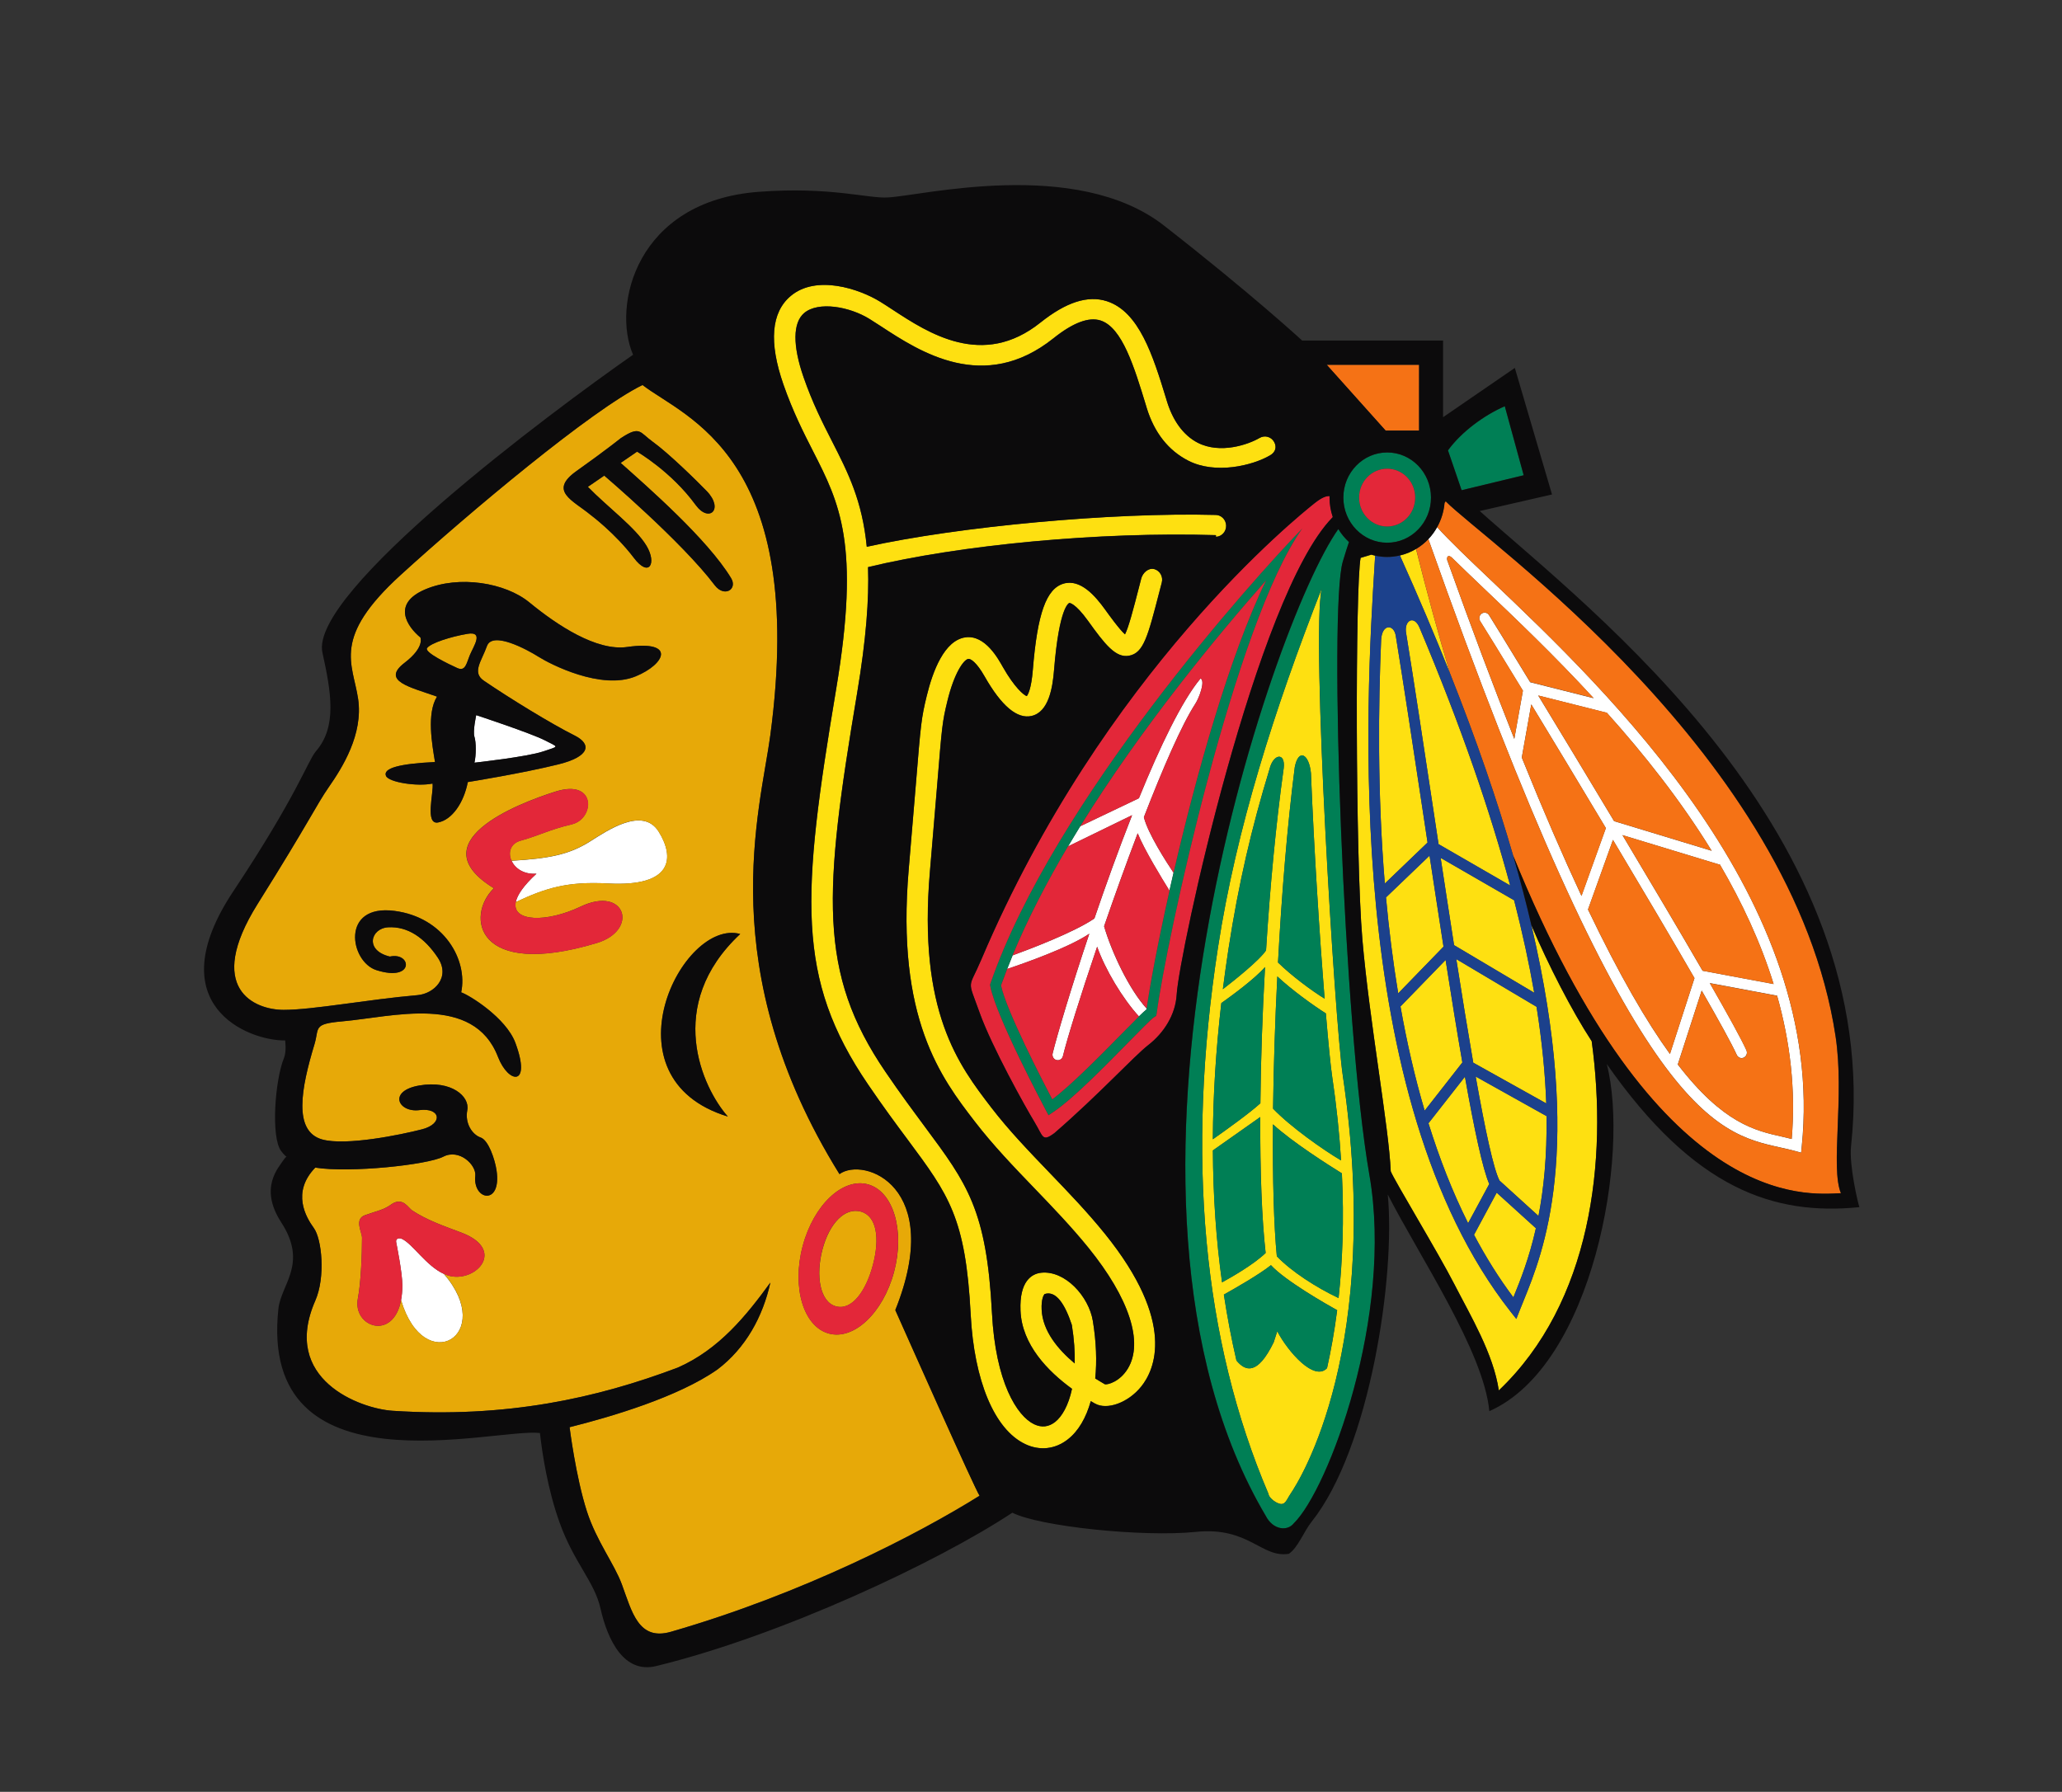 <?xml version="1.0" encoding="utf-8"?>
<!-- Generator: Adobe Illustrator 17.0.0, SVG Export Plug-In . SVG Version: 6.00 Build 0)  -->
<!DOCTYPE svg PUBLIC "-//W3C//DTD SVG 1.1//EN" "http://www.w3.org/Graphics/SVG/1.1/DTD/svg11.dtd">
<svg version="1.1"
	 id="svg3166" inkscape:output_extension="org.inkscape.output.svg.inkscape" sodipodi:version="0.32" inkscape:version="0.46" sodipodi:docname="ChicagoBlackhawksLogo.svg" xmlns:dc="http://purl.org/dc/elements/1.1/" xmlns:svg="http://www.w3.org/2000/svg" xmlns:cc="http://creativecommons.org/ns#" xmlns:rdf="http://www.w3.org/1999/02/22-rdf-syntax-ns#" xmlns:sodipodi="http://sodipodi.sourceforge.net/DTD/sodipodi-0.dtd" xmlns:inkscape="http://www.inkscape.org/namespaces/inkscape"
	 xmlns="http://www.w3.org/2000/svg" xmlns:xlink="http://www.w3.org/1999/xlink" x="0px" y="0px" width="156.944px"
	 height="136.402px" viewBox="0 0 156.944 136.402" enable-background="new 0 0 156.944 136.402" xml:space="preserve">
<rect x="0" y="0" width="156.944" height="136.402" fill="#333333" stroke="none"/>
<defs>
	
	
		<inkscape:perspective  id="perspective3174" inkscape:persp3d-origin="320 : 160 : 1" inkscape:vp_z="640 : 240 : 1" sodipodi:type="inkscape:persp3d" inkscape:vp_y="0 : 1000 : 0" inkscape:vp_x="0 : 240 : 1">
		</inkscape:perspective>
	
		<inkscape:perspective  id="perspective2450" inkscape:persp3d-origin="372.04724 : 350.78739 : 1" inkscape:vp_z="744.09448 : 526.18109 : 1" sodipodi:type="inkscape:persp3d" inkscape:vp_y="0 : 1000 : 0" inkscape:vp_x="0 : 526.18109 : 1">
		</inkscape:perspective>
</defs>
<sodipodi:namedview  id="base" inkscape:document-units="px" inkscape:current-layer="layer1" inkscape:window-width="1530" inkscape:window-y="-8" inkscape:window-height="1000" inkscape:pageshadow="2" inkscape:pageopacity="0.0" inkscape:window-x="-8" showgrid="false" inkscape:cy="245.23328" bordercolor="#666666" inkscape:zoom="0.77472527" borderopacity="1.0" pagecolor="#ffffff" inkscape:cx="320">
	</sodipodi:namedview>
<g id="layer1" inkscape:groupmode="layer" inkscape:label="Layer 1">
	
		<g id="g2452" transform="matrix(1.001,0,0,-1.04,3.487,664.204)" inkscape:label="2008-09%20Washington%20Capitals%20Official%20Guide-116-BC">
		<g id="g3200" transform="matrix(3.971,0,0,3.938,-1710.915,-2138.947)">
			<g>
				<g>
					<g id="g3202">
						<g id="g3208" transform="translate(472.497,659.604)">
							<path id="path3210" fill="#FFFFFF" d="M-32.119,31.764c0.305,0.102,0.305,0.068,0.034,0.204
								c-0.272,0.136-1.319,0.47-1.319,0.47s-0.068-0.3-0.034-0.402c0.034-0.102,0.034-0.346,0-0.482
								C-33.438,31.554-32.424,31.662-32.119,31.764"/>
						</g>
						<g id="g3212" transform="translate(476.114,652.862)">
							<path id="path3214" fill="#FFFFFF" d="M-34.839,36.832c-0.404-0.248-0.789-0.318-1.505-0.36
								c0.065-0.138,0.23-0.257,0.477-0.24c-0.249-0.223-0.369-0.397-0.396-0.528c0.573,0.261,0.99,0.387,1.764,0.346
								c1.255-0.068,1.279,0.488,0.974,0.963C-33.831,37.487-34.511,37.033-34.839,36.832"/>
						</g>
						<g id="g3216" transform="translate(518.441,656.093)">
							<path id="path3218" fill="#FFFFFF" d="M-66.658,34.404l-1.123-0.52c-0.079-0.124-0.156-0.249-0.233-0.375l1.226,0.58
								c-0.256-0.631-0.503-1.296-0.722-1.92c-0.393-0.261-1.248-0.573-1.566-0.686c-0.036-0.084-0.07-0.169-0.104-0.253
								c0.332,0.108,1.183,0.398,1.572,0.655c-0.353-1.023-0.618-1.891-0.702-2.225c-0.013-0.055,0.02-0.11,0.074-0.123
								c0.055-0.014,0.109,0.019,0.123,0.074c0.08,0.322,0.331,1.106,0.655,2.032c0.156-0.427,0.487-0.963,0.8-1.295
								c0.065,0.062,0.112,0.104,0.145,0.13c0.001,0.006,0.002,0.012,0.002,0.017c-0.333,0.353-0.671,1.049-0.814,1.529
								c0.2,0.563,0.421,1.161,0.643,1.728c0.123-0.3,0.466-0.845,0.608-1.067c0.026,0.109,0.052,0.221,0.079,0.334
								c-0.144,0.208-0.491,0.73-0.568,1.032c0.366,0.916,0.724,1.717,0.985,2.108c0.079,0.118,0.195,0.43,0.1,0.471
								C-65.835,36.214-66.253,35.37-66.658,34.404"/>
						</g>
						<g id="g3220" transform="translate(568.797,630.582)">
							<path id="path3222" fill="#FFFFFF" d="M-104.515,53.581c-0.057,0.013-0.113,0.027-0.173,0.041
								c-0.524,0.113-1.137,0.246-2.008,1.344l0.458,1.374c0.333-0.564,0.578-0.995,0.672-1.196c0.024-0.05,0.084-0.073,0.135-0.049
								c0.05,0.024,0.073,0.084,0.049,0.136c-0.098,0.212-0.355,0.663-0.701,1.248l1.289-0.234
								C-104.546,55.39-104.434,54.5-104.515,53.581 M-108.415,57.846l0.478,1.294c0.564-0.916,1.124-1.834,1.561-2.569l-0.47-1.41
								C-107.295,55.763-107.81,56.62-108.415,57.846 M-109.683,60.671l0.182,0.988c0.416-0.665,0.92-1.475,1.428-2.299
								l-0.467-1.261C-108.889,58.827-109.269,59.676-109.683,60.671 M-111.111,64.341c-0.012,0.06,0.017,0.107,0.088,0.047
								c0.179-0.17,0.382-0.359,0.612-0.572c0.604-0.558,1.349-1.245,2.104-2.042l-1.215,0.297
								c-0.435,0.694-0.739,1.173-0.788,1.247c-0.031,0.047-0.094,0.06-0.141,0.028c-0.046-0.031-0.06-0.094-0.028-0.141
								c0.079-0.12,0.39-0.609,0.818-1.292l-0.165-0.896C-110.223,61.989-110.651,63.09-111.111,64.341 M-106.047,58.938
								l-1.868,0.551c-0.52,0.841-1.033,1.666-1.453,2.335l1.314-0.321C-107.344,60.736-106.64,59.874-106.047,58.938
								 M-105.891,58.684c0.424-0.703,0.782-1.446,1.03-2.223l-1.36,0.247c-0.434,0.728-0.982,1.625-1.534,2.521l1.844-0.544
								C-105.903,58.683-105.896,58.684-105.891,58.684 M-110.273,63.967c-0.439,0.405-0.794,0.732-1.031,0.988
								c-0.047-0.081-0.103-0.156-0.168-0.223c3.893-10.696,5.472-11.037,6.742-11.309c0.098-0.021,0.19-0.041,0.281-0.065
								l0.115-0.031l0.012,0.119C-103.839,58.027-108.025,61.891-110.273,63.967"/>
						</g>
						<g id="g3224" transform="translate(461.59,623.103)">
							<path id="path3226" fill="#FFFFFF" d="M-23.92,59.204c-0.054,0.023-0.127,0.009-0.108-0.069c0,0,0.117-0.555,0.117-0.794
								c0-0.104-0.009-0.196-0.025-0.276c0.442-1.452,1.831-0.65,0.821,0.487C-23.452,58.699-23.718,59.116-23.92,59.204"/>
						</g>
						<g id="g3228" transform="translate(545.466,627.213)">
							<path id="path3230" fill="#FEE011" d="M-86.975,56.114c-0.124,0.272-0.285,1.005-0.466,1.994l-0.698-0.865
								c0.208-0.647,0.457-1.272,0.759-1.858L-86.975,56.114z"/>
						</g>
						<g id="g3232" transform="translate(542.921,644.05)">
							<path id="path3234" fill="#FEE011" d="M-85.061,43.457c0.112-0.691,0.222-1.346,0.325-1.925l1.398-0.757
								c-0.019,0.53-0.076,1.126-0.186,1.796L-85.061,43.457z"/>
						</g>
						<g id="g3236" transform="translate(537.503,648.67)">
							<path id="path3238" fill="#FEE011" d="M-80.989,39.984c0.055-0.587,0.132-1.186,0.234-1.783l0.867,0.867
								c-0.088,0.548-0.178,1.117-0.267,1.692L-80.989,39.984z"/>
						</g>
						<g id="g3240" transform="translate(539.818,674.761)">
							<path id="path3242" fill="#FEE011" d="M-82.729,20.369c-0.095-0.055-0.198-0.096-0.308-0.121
								c0.357-0.77,0.675-1.499,0.958-2.189C-82.298,18.775-82.516,19.543-82.729,20.369"/>
						</g>
						<g id="g3244" transform="translate(539.066,668.399)">
							<path id="path3246" fill="#FEE011" d="M-82.164,25.152c0.156-0.935,0.33-2.056,0.51-3.211
								c0.036-0.23,0.072-0.463,0.108-0.697l1.371-0.768c-0.377,1.36-0.933,2.943-1.734,4.79
								C-82.015,25.516-82.217,25.401-82.164,25.152"/>
						</g>
						<g id="g3248" transform="translate(541.719,651.627)">
							<path id="path3250" fill="#FEE011" d="M-84.158,37.761c0.085-0.545,0.171-1.091,0.257-1.622l1.535-0.885
								c-0.094,0.528-0.221,1.1-0.385,1.719L-84.158,37.761z"/>
						</g>
						<g id="g3252" transform="translate(540.709,652.776)">
							<path id="path3254" fill="#FEE011" d="M-83.399,36.898c-0.033,0.212-0.066,0.424-0.099,0.636
								c-0.18,1.155-0.354,2.275-0.51,3.208c-0.036,0.213-0.262,0.227-0.28-0.076c-0.052-1.212-0.074-2.82,0.07-4.531
								L-83.399,36.898z"/>
						</g>
						<g id="g3256" transform="translate(543.395,636.311)">
							<path id="path3258" fill="#FEE011" d="M-85.419,49.275c-0.103,0.573-0.21,1.219-0.321,1.905l-0.864-0.865
								c0.12-0.654,0.271-1.304,0.463-1.936L-85.419,49.275z"/>
						</g>
						<g id="g3260" transform="translate(553.369,637.903)">
							<path id="path3262" fill="#FEE011" d="M-92.916,48.077c-0.383,0.569-0.835,1.424-1.154,2.155
								c1.014-4.201,0.223-6.087-0.147-6.971l-0.077-0.185c0,0-0.065-0.158-0.065-0.16l-0.108,0.133
								c-3.239,4.002-2.762,11.439-2.606,13.882c0.003,0.06,0.007,0.116,0.011,0.17c-0.025,0.005-0.049,0.012-0.074,0.019
								l-0.205-0.06c-0.102-0.509-0.102-5.565,0.034-7.093s0.51-3.495,0.543-4.309c0.068-0.17,0.907-1.509,1.221-2.104
								c0.305-0.577,0.746-1.289,0.849-1.969C-92.928,43.216-92.603,45.846-92.916,48.077"/>
						</g>
						<g id="g3264" transform="translate(549.886,632.296)">
							<path id="path3266" fill="#FEE011" d="M-90.298,52.294l-1.357,0.736c0.183-0.997,0.343-1.724,0.457-1.935l0.746-0.657
								C-90.353,50.933-90.287,51.544-90.298,52.294"/>
						</g>
						<g id="g3268" transform="translate(547.367,618.818)">
							<path id="path3270" fill="#FEE011" d="M-88.404,62.425c0.122,0.292,0.29,0.696,0.422,1.261l-0.751,0.661l-0.434-0.783
								c0.224-0.41,0.474-0.8,0.754-1.163L-88.404,62.425z"/>
						</g>
						<g id="g3272" transform="translate(533.844,618.669)">
							<path id="path3274" fill="#FEE011" d="M-78.238,62.538c-0.434,0.201-0.894,0.487-1.182,0.776
								c-0.057,0.56-0.083,1.429-0.074,2.453c0.369-0.33,1.07-0.761,1.32-0.911C-78.131,63.982-78.163,63.212-78.238,62.538
								 M-78.458,61.235c-0.246-0.255-0.75,0.308-0.953,0.686l-0.068-0.204c-0.313-0.626-0.546-0.538-0.714-0.34
								c-0.096,0.4-0.175,0.808-0.241,1.225c0.206,0.112,0.689,0.38,0.902,0.547c0.274-0.291,1.071-0.731,1.268-0.837
								C-78.317,61.916-78.384,61.557-78.458,61.235 M-80.644,65.282l0.907,0.62c-0.004-1.018,0.03-1.904,0.103-2.526
								c-0.224-0.211-0.643-0.444-0.834-0.546C-80.582,63.617-80.639,64.435-80.644,65.282 M-80.483,68.02
								c0.175,0.121,0.639,0.447,0.837,0.67c-0.051-0.876-0.081-1.739-0.089-2.532c-0.207-0.184-0.666-0.502-0.91-0.669
								C-80.641,66.306-80.587,67.15-80.483,68.02 M-80.347,69.022c0.193,1.219,0.444,2.26,0.787,3.349
								c0.071,0.285,0.307,0.319,0.271,0.017c-0.15-1.046-0.263-2.22-0.338-3.387c-0.122-0.185-0.628-0.574-0.827-0.722
								C-80.421,68.525-80.386,68.772-80.347,69.022 M-78.767,72.295c0.059-1.417,0.165-3.031,0.262-4.193
								c-0.239,0.141-0.635,0.426-0.893,0.672c0.07,1.263,0.177,2.539,0.321,3.631C-79.005,72.761-78.803,72.651-78.767,72.295
								 M-78.359,66.643c0.084-0.546,0.137-1.061,0.169-1.547c-0.345,0.197-0.969,0.625-1.302,0.962
								c0.01,0.766,0.036,1.605,0.081,2.458c0.271-0.247,0.689-0.54,0.929-0.687C-78.434,67.271-78.39,66.845-78.359,66.643
								 M-78.561,75.727c-0.904-2.241-1.636-4.466-1.986-6.673c-0.616-3.882-0.29-7.297,0.967-10.156
								c0.002-0.056,0.103-0.149,0.203-0.181c0.118-0.037,0.141,0.068,0.218,0.18c0.185,0.262,1.775,2.714,1.001,7.777
								C-78.31,67.674-78.764,74.85-78.561,75.727"/>
						</g>
						<g id="g3276" transform="translate(510.942,617.805)">
							<path id="path3278" fill="#FEE011" d="M-61.022,63.187c-0.008,0.194,0.037,0.266,0.055,0.288
								c0.223,0.073,0.395-0.197,0.523-0.574c0.045-0.269,0.06-0.506,0.055-0.716C-60.703,62.441-61.004,62.786-61.022,63.187
								 M-57.685,77.583v-0.031c0.113,0.004,0.199,0.099,0.195,0.211c-0.004,0.113-0.099,0.2-0.211,0.196
								c-1.963,0.05-4.917-0.215-6.67-0.592c-0.087,0.858-0.358,1.376-0.667,1.964c-0.184,0.349-0.373,0.711-0.544,1.19
								c-0.21,0.588-0.205,1.012,0.013,1.191c0.27,0.221,0.865,0.121,1.251-0.111c0.067-0.041,0.142-0.088,0.222-0.138
								c0.736-0.468,1.968-1.253,3.3-0.221c0.374,0.29,0.678,0.401,0.902,0.33c0.414-0.129,0.645-0.866,0.869-1.578l0.014-0.044
								c0.145-0.461,0.414-0.793,0.798-0.984c0.517-0.257,1.227-0.093,1.567,0.101c0.098,0.055,0.132,0.149,0.077,0.247
								c-0.055,0.098-0.18,0.132-0.278,0.076c-0.218-0.124-0.754-0.304-1.185-0.09c-0.282,0.14-0.481,0.421-0.591,0.773
								l-0.013,0.044c-0.256,0.813-0.519,1.62-1.136,1.814c-0.365,0.114-0.781-0.016-1.273-0.398
								c-1.105-0.856-2.144-0.195-2.832,0.242c-0.082,0.052-0.159,0.101-0.231,0.144c-0.405,0.243-1.229,0.51-1.719,0.108
								c-0.372-0.305-0.42-0.858-0.139-1.642c0.181-0.506,0.386-0.898,0.568-1.243c0.507-0.965,0.908-1.727,0.442-4.424
								c-0.664-3.849-0.774-5.373,0.611-7.346c0.291-0.415,0.541-0.742,0.762-1.03c0.784-1.024,1.108-1.448,1.203-3.241
								c0.066-1.24,0.456-2.141,1.043-2.413c0.278-0.129,0.577-0.097,0.819,0.089c0.204,0.155,0.348,0.401,0.438,0.709
								c0.026-0.014,0.053-0.03,0.078-0.043c0.233-0.129,0.639,0.015,0.887,0.315c0.251,0.302,0.683,1.185-0.699,2.844
								c-0.333,0.4-0.7,0.77-1.055,1.129c-0.401,0.405-0.781,0.789-1.114,1.209c-0.628,0.794-1.411,1.782-1.178,4.403l0.137,1.585
								c0.094,1.119,0.1,1.186,0.197,1.573c0.13,0.518,0.312,0.769,0.4,0.781c0.041,0.007,0.154-0.055,0.313-0.326
								c0.322-0.549,0.625-0.796,0.9-0.733c0.327,0.074,0.401,0.523,0.429,0.853c0.098,1.186,0.286,1.245,0.294,1.247
								c0.001,0,0.108,0.003,0.357-0.333c0.321-0.434,0.53-0.697,0.789-0.647c0.275,0.052,0.356,0.357,0.573,1.173l0.05,0.187
								c0.029,0.108-0.036,0.22-0.144,0.25c-0.108,0.029-0.22-0.066-0.249-0.175l-0.05-0.188c-0.098-0.369-0.192-0.72-0.261-0.85
								c-0.107,0.091-0.3,0.353-0.381,0.461c-0.186,0.252-0.472,0.575-0.796,0.482c-0.331-0.094-0.501-0.559-0.588-1.605
								c-0.029-0.354-0.094-0.46-0.116-0.486c-0.06,0.019-0.237,0.165-0.456,0.538c-0.084,0.143-0.338,0.61-0.722,0.554
								c-0.399-0.057-0.621-0.622-0.737-1.086c-0.105-0.42-0.113-0.511-0.208-1.638l-0.137-1.584
								c-0.247-2.783,0.627-3.887,1.265-4.692c0.347-0.438,0.751-0.847,1.144-1.242c0.349-0.352,0.709-0.717,1.032-1.103
								c0.784-0.941,1.059-1.76,0.754-2.248c-0.151-0.24-0.382-0.302-0.439-0.29c-0.052,0.029-0.115,0.066-0.185,0.108
								c0.033,0.317,0.02,0.677-0.045,1.066c-0.077,0.46-0.534,0.946-0.991,0.899c-0.179-0.018-0.418-0.156-0.395-0.703
								c0.026-0.635,0.525-1.129,0.987-1.455c-0.07-0.312-0.194-0.516-0.324-0.616c-0.123-0.094-0.258-0.108-0.401-0.042
								c-0.33,0.152-0.739,0.784-0.808,2.065c-0.102,1.919-0.473,2.405-1.287,3.467c-0.218,0.285-0.466,0.608-0.752,1.017
								c-1.296,1.847-1.187,3.316-0.543,7.042c0.173,1,0.229,1.744,0.209,2.34C-62.586,77.402-59.92,77.649-57.685,77.583"/>
						</g>
						<g id="g3280" transform="translate(494.506,616.017)">
							<path id="path3282" fill="#E7A908" d="M-48.665,64.531c-0.483,0.132-0.706,0.86-0.496,1.625
								c0.209,0.765,0.77,1.278,1.254,1.146c0.483-0.132,0.706-0.86,0.496-1.625C-47.621,64.913-48.183,64.399-48.665,64.531
								 M-50.595,68.564c-2.41,0.712-0.878,3.69,0.237,3.393C-51.816,70.634-51.08,69.096-50.595,68.564 M-53.411,72.467
								c0.86,0.396,1.12-0.441,0.305-0.679c-2.323-0.678-2.511,0.509-1.969,1.019c-1.426,0.848,0.407,1.561,1.187,1.799
								c0.78,0.237,0.746-0.509,0.305-0.611s-0.611-0.204-0.985-0.305c-0.193-0.053-0.24-0.223-0.17-0.371
								c0.716,0.042,1.101,0.112,1.505,0.36c0.327,0.201,1.008,0.655,1.313,0.18c0.306-0.475,0.282-1.031-0.974-0.963
								c-0.774,0.041-1.191-0.084-1.763-0.346C-54.731,72.18-54.063,72.165-53.411,72.467 M-56.142,74.029
								c-0.261-0.049-0.08,0.562-0.107,0.723c-0.295-0.059-0.837,0.023-0.891,0.141c-0.066,0.146,0.27,0.229,0.938,0.259
								c-0.054,0.322-0.164,0.903,0.039,1.216c-0.507,0.176-1.078,0.288-0.621,0.629c0.391,0.291,0.303,0.471,0.303,0.471
								c-0.25,0.2-0.557,0.626,0.093,0.894c0.649,0.268,1.535,0.124,1.993-0.242c0.535-0.426,1.288-0.909,1.873-0.829
								c0.942,0.13,0.73-0.32,0.165-0.547c-0.66-0.265-1.641,0.228-1.861,0.363c-0.22,0.135-0.884,0.484-0.989,0.199
								c-0.105-0.285-0.293-0.49-0.058-0.645c0.491-0.324,1.287-0.799,1.737-1.017c0.328-0.16,0.297-0.389-0.308-0.535
								c-0.692-0.167-1.738-0.33-1.738-0.33C-55.65,74.398-55.873,74.079-56.142,74.029 M-53.492,80.562
								c0.543,0.373,0.848,0.611,0.848,0.611c0.373,0.237,0.354,0.111,0.611-0.068c0.3-0.209,0.844-0.727,1.031-0.914
								c0.339-0.339,0.046-0.601-0.209-0.261c-0.469,0.626-1.122,0.991-1.122,0.991l-0.314-0.209
								c0.509-0.441,1.662-1.415,2.114-2.141c0.131-0.209-0.131-0.366-0.314-0.131c-0.627,0.806-2.114,2.036-2.114,2.036
								l-0.314-0.209c0.373-0.373,0.914-0.757,1.123-1.096c0.201-0.327,0.049-0.599-0.242-0.224
								c-0.358,0.459-0.828,0.798-0.828,0.798C-53.56,80.019-54.035,80.188-53.492,80.562 M-55.909,65.598
								c-0.041,0.009-0.081,0.023-0.121,0.041c1.01-1.136-0.379-1.939-0.821-0.487c-0.15-0.769-0.933-0.5-0.827,0.032
								c0.06,0.3,0.079,0.852,0.079,1.126c0,0.108-0.156,0.347,0.059,0.421c0.225,0.078,0.362,0.098,0.509,0.205
								c0.215,0.137,0.317-0.07,0.391-0.117c0.286-0.183,0.607-0.29,0.939-0.411C-54.839,66.094-55.401,65.49-55.909,65.598
								 M-47.387,64.967c0.952,2.3-0.604,2.858-1.069,2.527c-2.443,3.818-1.513,6.778-1.324,8.163
								c0.712,5.192-1.634,5.895-2.448,6.505c-0.967-0.458-3.309-2.362-4.632-3.532s-0.916-1.639-0.814-2.3
								c0.102-0.662-0.305-1.283-0.56-1.639c-0.254-0.357-0.346-0.596-1.364-2.174c-1.019-1.578-0.061-1.97,0.499-1.97
								s1.616,0.194,2.564,0.274c0.314,0.026,0.64,0.33,0.386,0.699s-0.577,0.583-0.952,0.562c-0.332-0.02-0.453-0.431,0.035-0.544
								c0.42,0.089,0.477-0.478-0.257-0.252c-0.51,0.158-0.69,1.232,0.345,1.101c0.951-0.119,1.408-0.914,1.278-1.514
								c0.153-0.05,0.859-0.471,1.038-0.94c0.314-0.822-0.133-0.762-0.333-0.261c-0.469,1.182-2.021,0.742-2.985,0.661
								c-0.567-0.048-0.434-0.12-0.53-0.428c-0.254-0.814-0.412-1.614,0.148-1.767c0.453-0.123,1.506,0.086,1.914,0.189
								c0.407,0.102,0.356,0.407-0.051,0.356c-0.407-0.05-0.611,0.357,0,0.458s0.967-0.204,0.916-0.458
								c-0.05-0.254,0.102-0.458,0.255-0.509c0.152-0.05,0.275-0.41,0.305-0.611c0.102-0.662-0.458-0.559-0.407-0.102
								c0.022,0.203-0.305,0.509-0.611,0.357c-0.305-0.153-1.791-0.305-2.453-0.204c-0.458-0.458-0.18-0.92-0.027-1.124
								c0.152-0.204,0.226-0.91,0.027-1.35c-0.662-1.466,0.863-2.007,1.481-2.046c2.184-0.138,3.903,0.232,5.461,0.803
								c0.793,0.338,1.316,0.972,1.772,1.58c-0.144-0.635-0.474-1.217-1.009-1.612c-0.75-0.514-2.049-0.885-2.836-1.076
								c0,0,0.118-0.926,0.332-1.566c0.185-0.554,0.525-0.977,0.669-1.356c0.192-0.506,0.316-1.055,0.94-0.88
								c2.53,0.709,4.739,1.818,5.91,2.53C-45.876,61.668-47.082,64.305-47.387,64.967"/>
						</g>
						<g id="g3284" transform="translate(497.001,625.142)">
							<path id="path3286" fill="#E7A908" d="M-50.54,57.671c-0.307,0.084-0.604-0.217-0.737-0.703
								c-0.132-0.486-0.05-0.974,0.256-1.057c0.307-0.084,0.578,0.284,0.71,0.77C-50.179,57.167-50.234,57.587-50.54,57.671"/>
						</g>
						<g id="g3288" transform="translate(466.642,668.406)">
							<path id="path3290" fill="#E7A908" d="M-27.718,25.147c-0.322-0.054-0.704-0.172-0.772-0.266
								c-0.055-0.079,0.422-0.3,0.58-0.37c0.158-0.07,0.175,0.092,0.244,0.25C-27.597,24.919-27.396,25.201-27.718,25.147"/>
						</g>
						<g id="g3292" transform="translate(540.057,688.552)">
							<path id="path3294" fill="#F57215" d="M-82.909,10.002h-1.77l1.129-1.224h0.64L-82.909,10.002L-82.909,10.002z"/>
						</g>
						<g id="g3296" transform="translate(561.301,642.626)">
							<path id="path3298" fill="#F57215" d="M-98.88,44.528c-0.438,0.736-0.997,1.652-1.561,2.569l-0.478-1.294
								c0.604-1.225,1.12-2.082,1.57-2.685L-98.88,44.528z"/>
						</g>
						<g id="g3300" transform="translate(547.978,659.141)">
							<path id="path3302" fill="#F57215" d="M-88.863,32.112c0.414-0.995,0.794-1.844,1.144-2.572l0.466,1.261
								c-0.508,0.823-1.012,1.633-1.429,2.299L-88.863,32.112z"/>
						</g>
						<g id="g3304" transform="translate(563.176,651.143)">
							<path id="path3306" fill="#F57215" d="M-100.289,38.124l-1.844,0.544c0.552-0.896,1.1-1.792,1.534-2.521l1.36-0.247
								c-0.248,0.776-0.606,1.519-1.029,2.223C-100.275,38.123-100.282,38.122-100.289,38.124"/>
						</g>
						<g id="g3308" transform="translate(572.178,638.277)">
							<path id="path3310" fill="#F57215" d="M-107.057,47.797c-0.815,5.226-6.754,9.23-7.466,9.943l-0.021-0.031
								c-0.015-0.163-0.065-0.314-0.141-0.449c0.237-0.255,0.592-0.583,1.031-0.988c2.248-2.076,6.433-5.939,5.953-10.522
								l-0.013-0.12l-0.115,0.031c-0.091,0.025-0.184,0.045-0.281,0.065c-1.27,0.272-2.849,0.613-6.742,11.31
								c-0.07-0.071-0.149-0.133-0.236-0.183c0.213-0.827,0.43-1.595,0.65-2.311c0.513-1.254,0.909-2.38,1.21-3.391
								c2.772-6.62,5.612-6.301,6.275-6.274C-107.158,45.354-106.882,46.678-107.057,47.797"/>
						</g>
						<g id="g3312" transform="translate(545.043,671.816)">
							<path id="path3314" fill="#F57215" d="M-86.657,22.584c-0.23,0.213-0.434,0.401-0.612,0.572
								c-0.071,0.06-0.1,0.012-0.088-0.047c0.46-1.251,0.888-2.352,1.285-3.323l0.165,0.896c-0.429,0.684-0.739,1.173-0.818,1.292
								c-0.031,0.046-0.018,0.11,0.028,0.141c0.047,0.031,0.11,0.019,0.141-0.028c0.049-0.074,0.353-0.553,0.788-1.247l1.215-0.297
								C-85.308,21.338-86.053,22.026-86.657,22.584"/>
						</g>
						<g id="g3316" transform="translate(549.249,663.79)">
							<path id="path3318" fill="#F57215" d="M-89.819,28.617c0.419-0.669,0.933-1.494,1.452-2.335l1.868-0.551
								c-0.593,0.936-1.297,1.796-2.006,2.565L-89.819,28.617z"/>
						</g>
						<g id="g3320" transform="translate(568.102,630.744)">
							<path id="path3322" fill="#F57215" d="M-103.992,53.46c0.06-0.012,0.116-0.027,0.173-0.041
								c0.08,0.918-0.032,1.809-0.279,2.661l-1.289,0.234c0.346-0.585,0.602-1.036,0.701-1.248c0.024-0.05,0.002-0.111-0.049-0.136
								c-0.051-0.024-0.112-0.002-0.136,0.05c-0.093,0.201-0.338,0.632-0.672,1.196L-106,54.804
								C-105.128,53.706-104.516,53.572-103.992,53.46"/>
						</g>
						<g id="g3324" transform="translate(528.793,632.85)">
							<path id="path3326" fill="#007F55" d="M-74.441,51.876c0.333-0.338,0.957-0.765,1.302-0.962
								c-0.031,0.487-0.085,1-0.169,1.547c-0.031,0.203-0.074,0.628-0.122,1.186c-0.24,0.146-0.658,0.439-0.929,0.687
								C-74.404,53.482-74.431,52.642-74.441,51.876"/>
						</g>
						<g id="g3328" transform="translate(528.782,631.676)">
							<path id="path3330" fill="#007F55" d="M-74.432,52.759c-0.007-1.024,0.017-1.892,0.074-2.453
								c0.288-0.289,0.748-0.575,1.182-0.777c0.075,0.674,0.108,1.445,0.063,2.318C-73.362,51.998-74.063,52.429-74.432,52.759"/>
						</g>
						<g id="g3332" transform="translate(530.134,604.001)">
							<path id="path3334" fill="#007F55" d="M-75.449,73.564c-0.078-0.112-0.1-0.216-0.219-0.18
								c-0.099,0.031-0.199,0.125-0.202,0.181c-1.257,2.858-1.584,6.275-0.967,10.156c0.35,2.207,1.083,4.432,1.987,6.673
								c-0.203-0.876,0.251-8.054,0.404-9.053C-73.673,76.277-75.265,73.827-75.449,73.564 M-74.446,90.896
								c0.05,0.162,0.089,0.279,0.118,0.362c-0.079,0.07-0.147,0.151-0.204,0.241c-1.285-1.752-5.009-12.407-1.388-18.345
								c0.137-0.258,0.411-0.29,0.537-0.134c0.658,0.626,1.915,3.859,1.446,6.475C-74.434,82.267-74.718,90.013-74.446,90.896"/>
						</g>
						<g id="g3336" transform="translate(532.769,641.087)">
							<path id="path3338" fill="#007F55" d="M-77.43,45.685c-0.096,1.162-0.204,2.775-0.262,4.193
								c-0.036,0.356-0.238,0.466-0.309,0.11c-0.144-1.092-0.251-2.368-0.321-3.631C-78.064,46.112-77.669,45.826-77.43,45.685"/>
						</g>
						<g id="g3340" transform="translate(527.805,632.222)">
							<path id="path3342" fill="#007F55" d="M-73.699,52.349l-0.907-0.62c0.004-0.847,0.062-1.665,0.175-2.453
								c0.192,0.102,0.611,0.335,0.835,0.546C-73.669,50.445-73.703,51.331-73.699,52.349"/>
						</g>
						<g id="g3344" transform="translate(524.995,618.926)">
							<path id="path3346" fill="#007F55" d="M-71.586,62.344c0.065-0.417,0.146-0.826,0.241-1.225
								c0.168-0.198,0.4-0.285,0.713,0.34l0.068,0.204c0.204-0.378,0.707-0.94,0.953-0.686c0.074,0.323,0.141,0.681,0.194,1.077
								c-0.197,0.106-0.994,0.546-1.268,0.837C-70.897,62.724-71.38,62.455-71.586,62.344"/>
						</g>
						<g id="g3348" transform="translate(528.25,644.706)">
							<path id="path3350" fill="#007F55" d="M-74.032,42.963c0.075,1.167,0.188,2.341,0.338,3.387
								c0.036,0.302-0.2,0.267-0.271-0.017c-0.343-1.089-0.593-2.129-0.787-3.349c-0.04-0.25-0.075-0.497-0.107-0.743
								C-74.661,42.39-74.154,42.78-74.032,42.963"/>
						</g>
						<g id="g3352" transform="translate(528.172,643.453)">
							<path id="path3354" fill="#007F55" d="M-73.974,43.906c-0.199-0.223-0.661-0.549-0.837-0.67
								c-0.103-0.869-0.158-1.714-0.162-2.531c0.244,0.166,0.703,0.486,0.91,0.669C-74.056,42.167-74.025,43.03-73.974,43.906"/>
						</g>
						<g id="g3356" transform="translate(537.591,676.443)">
							<path id="path3358" fill="#007F55" d="M-81.055,19.105c-0.296,0-0.537,0.24-0.537,0.537c0,0.296,0.241,0.537,0.537,0.537
								c0.296,0,0.537-0.24,0.537-0.537S-80.759,19.105-81.055,19.105 M-81.055,20.481c-0.463,0-0.839-0.376-0.839-0.839
								s0.376-0.839,0.839-0.839c0.463,0,0.839,0.376,0.839,0.839C-80.216,20.105-80.592,20.481-81.055,20.481"/>
						</g>
						<g id="g3360" transform="translate(546.665,685.442)">
							<path id="path3362" fill="#007F55" d="M-87.876,12.341c-0.392-0.165-0.827-0.472-1.089-0.821l0.261-0.74l1.189,0.278
								L-87.876,12.341z"/>
						</g>
						<g id="g3364" transform="translate(520.802,649.176)">
							<path id="path3366" fill="#007F55" d="M-68.433,39.603c-0.221-0.957-0.375-1.758-0.438-2.19
								c-0.001-0.006-0.002-0.012-0.002-0.017c-0.033-0.026-0.08-0.068-0.145-0.13c-0.079-0.074-0.185-0.18-0.335-0.328
								c-0.412-0.408-0.962-0.951-1.326-1.215c-0.198,0.366-0.877,1.647-0.981,2.117c0.036,0.102,0.076,0.204,0.117,0.306
								c0.034,0.084,0.069,0.169,0.104,0.253c0.286,0.673,0.654,1.356,1.062,2.026c0.077,0.125,0.155,0.251,0.233,0.375
								c1.182,1.853,2.638,3.556,3.559,4.57c-0.707-1.417-1.344-3.642-1.77-5.433C-68.382,39.824-68.407,39.713-68.433,39.603
								 M-71.861,37.883l-0.009-0.026l0.005-0.027c0.103-0.553,1.024-2.232,1.062-2.304l0.053-0.096l0.092,0.06
								c0.374,0.242,0.995,0.856,1.448,1.305c0.213,0.21,0.432,0.428,0.479,0.456l0.042,0.026c0.005,0.002,0.012,0.051,0.012,0.051
								c0.18,1.325,1.499,7.258,2.789,9.013C-66.826,45.401-70.649,41.275-71.861,37.883"/>
						</g>
						<g id="g3368" transform="translate(497.923,621.157)">
							<path id="path3370" fill="#E32739" d="M-51.234,60.667c-0.132-0.486-0.403-0.854-0.71-0.77
								c-0.307,0.084-0.389,0.572-0.256,1.057c0.132,0.487,0.43,0.786,0.737,0.703C-51.156,61.572-51.101,61.153-51.234,60.667
								 M-51.325,62.162c-0.483,0.132-1.044-0.381-1.254-1.146c-0.209-0.765,0.013-1.493,0.496-1.625
								c0.483-0.132,1.044,0.381,1.254,1.146C-50.619,61.303-50.842,62.03-51.325,62.162"/>
						</g>
						<g id="g3372" transform="translate(475.389,647.983)">
							<path id="path3374" fill="#E32739" d="M-34.293,40.5c-0.651-0.3-1.321-0.287-1.244,0.083
								c0.027,0.131,0.147,0.306,0.396,0.528c-0.246-0.017-0.412,0.103-0.477,0.241c-0.069,0.148-0.022,0.318,0.171,0.371
								c0.373,0.102,0.543,0.204,0.985,0.305c0.441,0.102,0.475,0.848-0.305,0.611c-0.78-0.237-2.613-0.95-1.188-1.799
								c-0.543-0.509-0.354-1.695,1.969-1.018C-33.174,40.059-33.434,40.897-34.293,40.5"/>
						</g>
						<g id="g3376" transform="translate(517.918,654.828)">
							<path id="path3378" fill="#E32739" d="M-66.266,35.354l-1.227-0.58c-0.408-0.669-0.774-1.353-1.061-2.026
								c0.319,0.113,1.173,0.425,1.566,0.686C-66.769,34.058-66.522,34.724-66.266,35.354"/>
						</g>
						<g id="g3380" transform="translate(523.198,665.064)">
							<path id="path3382" fill="#E32739" d="M-70.235,27.659c0.095-0.04-0.022-0.353-0.1-0.471
								c-0.261-0.391-0.619-1.192-0.985-2.108c0.078-0.301,0.425-0.823,0.568-1.032c0.427,1.791,1.063,4.016,1.771,5.433
								c-0.921-1.013-2.376-2.717-3.557-4.569l1.123,0.52C-71.01,26.398-70.592,27.243-70.235,27.659"/>
						</g>
						<g id="g3384" transform="translate(519.815,639.999)">
							<path id="path3386" fill="#E32739" d="M-67.691,46.502c0,0-0.007-0.049-0.012-0.051l-0.042-0.026
								c-0.046-0.028-0.266-0.245-0.478-0.455c-0.453-0.448-1.074-1.063-1.448-1.305l-0.092-0.06l-0.053,0.096
								c-0.039,0.072-0.959,1.752-1.062,2.304l-0.005,0.027l0.009,0.026c1.211,3.393,5.035,7.519,5.972,8.456
								C-66.193,53.76-67.512,47.827-67.691,46.502 M-64.381,56.113c-0.06,0.008-0.149-0.022-0.289-0.131
								c-0.305-0.237-4.045-3.14-6.38-8.482c-0.25-0.572-0.271-0.339-0.034-0.984s0.882-1.765,1.052-2.036
								c0.17-0.271,0.144-0.376,0.381-0.206c0.848,0.712,1.527,1.433,1.798,1.637c0.295,0.222,0.521,0.559,0.544,0.937
								c0.044,0.746,1.519,7.406,2.979,8.865c0.004,0.004,0.007,0.007,0.011,0.011c-0.04,0.113-0.062,0.235-0.062,0.362
								C-64.383,56.095-64.381,56.104-64.381,56.113"/>
						</g>
						<g id="g3388" transform="translate(515.759,646.51)">
							<path id="path3390" fill="#E32739" d="M-64.642,41.608c0.143-0.48,0.481-1.176,0.814-1.528
								c0.063,0.433,0.217,1.233,0.438,2.19c-0.142,0.221-0.486,0.765-0.609,1.066C-64.221,42.769-64.442,42.171-64.642,41.608"/>
						</g>
						<g id="g3392" transform="translate(517.095,638.439)">
							<path id="path3394" fill="#E32739" d="M-65.646,47.675c0.15,0.148,0.256,0.252,0.335,0.328
								c-0.314,0.332-0.645,0.869-0.801,1.295c-0.324-0.926-0.574-1.71-0.655-2.032c-0.014-0.055-0.069-0.088-0.123-0.074
								c-0.055,0.013-0.088,0.069-0.074,0.123c0.084,0.335,0.348,1.202,0.702,2.225c-0.39-0.257-1.24-0.548-1.572-0.655
								c-0.041-0.103-0.08-0.205-0.118-0.307c0.103-0.47,0.784-1.751,0.981-2.117C-66.61,46.724-66.059,47.267-65.646,47.675"/>
						</g>
						<g id="g3396" transform="translate(537.591,680.769)">
							<path id="path3398" fill="#E32739" d="M-81.055,15.853c-0.296,0-0.537-0.24-0.537-0.537c0-0.296,0.241-0.537,0.537-0.537
								c0.296,0,0.537,0.24,0.537,0.537C-80.518,15.613-80.759,15.853-81.055,15.853"/>
						</g>
						<g id="g3400" transform="translate(466.164,623.575)">
							<path id="path3402" fill="#E32739" d="M-27.359,58.849c-0.333,0.122-0.654,0.228-0.939,0.411
								c-0.075,0.048-0.176,0.254-0.391,0.117c-0.147-0.108-0.285-0.127-0.509-0.206c-0.215-0.075-0.059-0.314-0.059-0.421
								c0-0.274-0.018-0.826-0.079-1.125c-0.106-0.532,0.678-0.8,0.827-0.032c0.016,0.08,0.025,0.172,0.025,0.276
								c0,0.237-0.117,0.793-0.117,0.793c-0.02,0.079,0.054,0.092,0.108,0.069c0.202-0.088,0.468-0.506,0.806-0.652
								c0.04-0.017,0.079-0.031,0.121-0.04C-27.058,57.932-26.497,58.535-27.359,58.849"/>
						</g>
						<g id="g3404" transform="translate(546.259,627.459)">
							<path id="path3406" fill="#1C418C" d="M-87.571,55.929c-0.114,0.212-0.275,0.938-0.457,1.935l1.357-0.736
								c0.012-0.75-0.055-1.36-0.154-1.858L-87.571,55.929z M-87.296,53.783l-0.01-0.023c-0.281,0.362-0.53,0.752-0.754,1.163
								l0.434,0.783l0.751-0.661C-87.005,54.479-87.174,54.076-87.296,53.783 M-88.931,56.996l0.698,0.865
								c0.181-0.989,0.342-1.721,0.466-1.994l-0.405-0.728C-88.475,55.725-88.724,56.35-88.931,56.996 M-89.467,59.167l0.864,0.864
								c0.111-0.686,0.218-1.332,0.321-1.905l-0.722-0.896C-89.196,57.862-89.348,58.513-89.467,59.167 M-89.745,61.194l0.834,0.776
								c0.09-0.574,0.18-1.144,0.268-1.691l-0.868-0.868C-89.613,60.008-89.689,60.607-89.745,61.194 M-89.838,65.983
								c0.018,0.303,0.245,0.29,0.28,0.076c0.156-0.933,0.33-2.054,0.51-3.209c0.033-0.212,0.066-0.424,0.099-0.636l-0.818-0.762
								C-89.913,63.163-89.89,64.77-89.838,65.983 M-89.101,66.206c0.802-1.846,1.358-3.43,1.734-4.79l-1.371,0.769
								c-0.036,0.233-0.073,0.467-0.109,0.697c-0.18,1.155-0.354,2.275-0.51,3.211C-89.41,66.341-89.208,66.455-89.101,66.206
								 M-87.292,61.141c0.165-0.62,0.29-1.192,0.385-1.719l-1.535,0.885c-0.085,0.53-0.171,1.077-0.257,1.622L-87.292,61.141z
								 M-86.676,57.364l-1.398,0.757c-0.103,0.579-0.213,1.235-0.325,1.926l1.537-0.887
								C-86.753,58.491-86.696,57.894-86.676,57.364 M-86.961,60.676c-0.098,0.409-0.214,0.839-0.349,1.293
								c-0.3,1.011-0.697,2.137-1.21,3.391c-0.283,0.69-0.601,1.419-0.958,2.189c-0.079-0.018-0.161-0.028-0.245-0.028
								c-0.079,0-0.156,0.008-0.23,0.024c-0.003-0.054-0.007-0.11-0.011-0.17c-0.156-2.443-0.634-9.88,2.606-13.883l0.108-0.133
								c0,0.001,0.065,0.16,0.065,0.16l0.077,0.185C-86.738,54.589-85.947,56.475-86.961,60.676"/>
						</g>
					</g>
				</g>
			</g>
		</g>
		<g id="g3412" transform="matrix(3.971,0,0,3.938,-1710.915,-2138.947)">
			<g>
				<g>
					<g id="g3414">
						<g id="g3424" transform="translate(547.312,651.793)">
							<path id="path3426" fill="#0C0B0C" d="M-88.362,37.636c0.135-0.454,0.251-0.885,0.349-1.293
								c0.32-0.73,0.771-1.585,1.154-2.155c0.313-2.232-0.012-4.861-1.779-6.491c-0.102,0.679-0.543,1.392-0.848,1.969
								c-0.314,0.596-1.153,1.935-1.221,2.104c-0.034,0.814-0.408,2.783-0.543,4.31c-0.136,1.527-0.136,6.583-0.034,7.093
								l0.205,0.06c0.024-0.007,0.049-0.013,0.074-0.019c0.074-0.016,0.151-0.025,0.23-0.025c0.084,0,0.166,0.011,0.245,0.028
								c0.11,0.025,0.213,0.066,0.309,0.121c0.087,0.05,0.166,0.112,0.236,0.183c0.065,0.066,0.122,0.141,0.168,0.223
								c0.077,0.135,0.127,0.286,0.141,0.449l0.022,0.031c0.712-0.712,6.651-4.717,7.466-9.943c0.175-1.12-0.102-2.443,0.102-2.918
								C-82.751,31.335-85.59,31.016-88.362,37.636 M-92.562,25.228c-0.125-0.156-0.4-0.124-0.537,0.134
								c-3.622,5.939,0.103,16.594,1.388,18.345c0.056-0.09,0.125-0.17,0.204-0.241c-0.03-0.084-0.068-0.2-0.118-0.362
								c-0.272-0.883,0.012-8.63,0.509-11.402C-90.646,29.087-91.904,25.854-92.562,25.228 M-95.349,34.116
								c-0.271-0.204-0.949-0.924-1.798-1.637c-0.237-0.17-0.212-0.065-0.381,0.206c-0.17,0.271-0.814,1.392-1.052,2.036
								c-0.237,0.645-0.216,0.413,0.034,0.985c2.336,5.341,6.074,8.244,6.38,8.481c0.14,0.108,0.229,0.139,0.289,0.132
								c0-0.009-0.002-0.018-0.002-0.027c0-0.127,0.022-0.248,0.062-0.362c-0.003-0.003-0.007-0.007-0.01-0.011
								c-1.46-1.46-2.935-8.118-2.979-8.865C-94.828,34.677-95.054,34.338-95.349,34.116 M-95.485,27.767
								c-0.248-0.3-0.655-0.444-0.887-0.315c-0.025,0.013-0.052,0.029-0.079,0.045c-0.089-0.309-0.234-0.554-0.438-0.71
								c-0.242-0.185-0.54-0.217-0.819-0.088c-0.587,0.271-0.977,1.173-1.043,2.413c-0.096,1.793-0.42,2.218-1.203,3.242
								c-0.221,0.288-0.471,0.615-0.762,1.03c-1.385,1.973-1.276,3.497-0.611,7.346c0.466,2.697,0.065,3.459-0.442,4.424
								c-0.181,0.345-0.386,0.736-0.568,1.242c-0.281,0.785-0.233,1.338,0.139,1.642c0.49,0.402,1.315,0.135,1.719-0.108
								c0.072-0.043,0.149-0.092,0.231-0.144c0.688-0.438,1.727-1.099,2.832-0.242c0.493,0.381,0.909,0.512,1.273,0.398
								c0.616-0.194,0.88-1.001,1.136-1.814l0.014-0.044c0.11-0.352,0.309-0.632,0.591-0.773c0.431-0.214,0.966-0.034,1.185,0.09
								c0.098,0.055,0.222,0.022,0.278-0.076c0.055-0.098,0.022-0.191-0.076-0.247c-0.341-0.194-1.05-0.358-1.567-0.101
								c-0.385,0.191-0.653,0.523-0.798,0.984l-0.013,0.044c-0.224,0.712-0.455,1.449-0.869,1.578
								c-0.225,0.07-0.529-0.041-0.902-0.331c-1.332-1.032-2.563-0.247-3.3,0.221c-0.079,0.05-0.155,0.098-0.222,0.138
								c-0.386,0.232-0.981,0.332-1.251,0.111c-0.219-0.18-0.223-0.602-0.013-1.191c0.171-0.479,0.361-0.841,0.544-1.19
								c0.309-0.587,0.58-1.105,0.667-1.964c1.753,0.377,4.707,0.643,6.67,0.592c0.113,0.004,0.207-0.084,0.211-0.196
								c0.004-0.113-0.084-0.207-0.195-0.211v0.031c-2.235,0.066-4.9-0.182-6.662-0.595c0.021-0.596-0.036-1.34-0.209-2.34
								c-0.644-3.727-0.753-5.196,0.543-7.042c0.287-0.409,0.535-0.732,0.752-1.017c0.813-1.063,1.185-1.548,1.287-3.467
								c0.068-1.28,0.477-1.912,0.807-2.065c0.143-0.066,0.277-0.051,0.401,0.042c0.131,0.099,0.256,0.305,0.324,0.616
								c-0.462,0.327-0.961,0.821-0.986,1.455c-0.023,0.548,0.216,0.684,0.395,0.703c0.458,0.048,0.914-0.438,0.991-0.899
								c0.065-0.39,0.079-0.749,0.045-1.066c0.07-0.042,0.132-0.079,0.185-0.108c0.055-0.012,0.288,0.05,0.438,0.29
								c0.305,0.487,0.031,1.307-0.754,2.247c-0.322,0.386-0.683,0.751-1.032,1.103c-0.391,0.396-0.796,0.804-1.143,1.243
								c-0.638,0.805-1.512,1.909-1.265,4.692l0.137,1.584c0.095,1.126,0.103,1.218,0.208,1.638
								c0.116,0.464,0.338,1.029,0.737,1.086c0.383,0.055,0.638-0.411,0.722-0.554c0.218-0.372,0.396-0.519,0.456-0.538
								c0.022,0.026,0.086,0.132,0.116,0.486c0.087,1.046,0.257,1.511,0.588,1.605c0.324,0.093,0.61-0.232,0.796-0.482
								c0.08-0.108,0.274-0.37,0.381-0.461c0.07,0.13,0.163,0.481,0.261,0.85l0.05,0.188c0.029,0.108,0.141,0.204,0.25,0.175
								c0.108-0.029,0.173-0.141,0.144-0.25l-0.05-0.187c-0.218-0.816-0.299-1.121-0.573-1.173c-0.258-0.05-0.468,0.213-0.789,0.647
								c-0.25,0.337-0.357,0.333-0.357,0.333c-0.008-0.002-0.195-0.062-0.294-1.247c-0.027-0.331-0.102-0.779-0.429-0.853
								c-0.276-0.063-0.578,0.185-0.9,0.734c-0.158,0.271-0.271,0.333-0.313,0.326c-0.088-0.012-0.271-0.264-0.4-0.782
								c-0.097-0.388-0.103-0.454-0.197-1.573l-0.137-1.585c-0.233-2.621,0.55-3.609,1.178-4.404
								c0.333-0.42,0.712-0.803,1.114-1.209c0.355-0.358,0.722-0.729,1.055-1.129C-94.802,28.951-95.234,28.069-95.485,27.767
								 M-104.489,23.21c-0.624-0.175-0.748,0.376-0.94,0.881c-0.143,0.379-0.484,0.803-0.669,1.356
								c-0.213,0.64-0.332,1.566-0.332,1.566c0.786,0.19,2.086,0.562,2.835,1.076c0.535,0.395,0.865,0.976,1.009,1.612
								c-0.456-0.607-0.979-1.242-1.772-1.58c-1.558-0.57-3.278-0.941-5.461-0.803c-0.618,0.039-2.143,0.58-1.481,2.046
								c0.199,0.44,0.126,1.146-0.027,1.35c-0.153,0.204-0.43,0.665,0.027,1.124c0.662-0.102,2.148,0.05,2.453,0.204
								c0.305,0.152,0.634-0.154,0.611-0.357c-0.05-0.458,0.509-0.56,0.407,0.102c-0.031,0.201-0.153,0.56-0.305,0.611
								c-0.153,0.05-0.306,0.254-0.255,0.509c0.05,0.254-0.305,0.559-0.916,0.458c-0.611-0.102-0.407-0.509,0-0.458
								c0.407,0.05,0.458-0.255,0.051-0.357c-0.407-0.102-1.461-0.312-1.914-0.189c-0.56,0.153-0.402,0.952-0.148,1.767
								c0.096,0.307-0.038,0.379,0.53,0.428c0.962,0.081,2.515,0.52,2.985-0.661c0.199-0.501,0.646-0.561,0.333,0.261
								c-0.179,0.468-0.885,0.889-1.038,0.939c0.131,0.601-0.327,1.395-1.278,1.514c-1.035,0.131-0.855-0.944-0.345-1.101
								c0.733-0.226,0.676,0.341,0.257,0.252c-0.487,0.113-0.367,0.524-0.035,0.544c0.376,0.022,0.698-0.193,0.952-0.562
								c0.255-0.369-0.073-0.674-0.386-0.699c-0.947-0.079-2.004-0.274-2.563-0.274c-0.56,0-1.517,0.392-0.499,1.97
								c1.018,1.578,1.11,1.817,1.364,2.174c0.255,0.356,0.661,0.977,0.559,1.639c-0.102,0.662-0.509,1.129,0.814,2.3
								c1.324,1.171,3.665,3.075,4.632,3.532c0.814-0.611,3.161-1.313,2.448-6.505c-0.19-1.384-1.12-4.345,1.323-8.162
								c0.465,0.33,2.021-0.228,1.069-2.528c0.305-0.662,1.512-3.299,1.614-3.451C-99.75,25.027-101.958,23.918-104.489,23.21
								 M-89.936,44.292c0-0.463-0.376-0.839-0.839-0.839s-0.839,0.376-0.839,0.839c0,0.463,0.376,0.839,0.839,0.839
								S-89.936,44.756-89.936,44.292 M-90.164,46.761v-1.224h-0.64l-1.129,1.224C-91.933,46.761-90.164,46.761-90.164,46.761z
								 M-88.523,45.99l0.362-1.283l-1.189-0.278l-0.261,0.741C-89.35,45.518-88.915,45.825-88.523,45.99 M-81.893,32.237
								c0.646,5.818-4.984,9.961-7.11,11.805l1.384,0.308l-0.712,2.352c0,0-0.916-0.611-1.374-0.916v1.425h-2.698
								c0,0-0.967,0.866-2.647,2.138c-1.681,1.273-4.658,0.549-5.284,0.522c-0.366-0.026-1.105,0.206-2.48,0.104
								c-2.34-0.173-2.809-2.112-2.401-3.028c-1.578-1.069-6.202-4.415-5.948-5.536c0.17-0.75,0.282-1.379-0.126-1.836
								c-0.151-0.17-0.357-0.814-1.578-2.597c-1.455-2.122,0.289-2.786,0.99-2.776c0,0,0.03-0.204-0.023-0.329
								c-0.17-0.4-0.255-1.476-0.051-1.73c0.046-0.058,0.079-0.089,0.101-0.104c-0.014-0.006-0.031-0.021-0.05-0.049
								c-0.102-0.152-0.483-0.525-0.051-1.171c0.514-0.769-0.004-1.148-0.055-1.605c-0.385-3.464,4.144-2.208,5.008-2.309
								c0.046-0.395,0.149-1.052,0.379-1.672c0.275-0.74,0.665-1.092,0.78-1.587c0.139-0.599,0.453-1.218,1.066-1.073
								c2.392,0.565,5.396,1.935,6.821,2.851c0.509-0.255,2.494-0.458,3.513-0.357c1.018,0.102,1.258-0.492,1.782-0.407
								c0.176,0.117,0.286,0.414,0.435,0.596c1.119,1.361,1.609,4.575,1.458,6.083c0.593-1.13,1.84-2.918,1.945-4.028
								c1.988,0.852,2.694,4.775,2.249,6.452c1.681-2.337,3.21-2.818,4.838-2.66C-81.759,31.166-81.933,31.884-81.893,32.237"/>
						</g>
					</g>
				</g>
			</g>
		</g>
		<g id="g3428" transform="matrix(3.971,0,0,3.938,-1710.915,-2138.947)">
			<g>
				<g>
					<g id="g3430">
						<g id="g3436" transform="translate(511.165,618.966)">
							<path id="path3438" fill="#0C0B0C" d="M-61.189,62.315c-0.018-0.022-0.064-0.094-0.055-0.288
								c0.017-0.4,0.318-0.746,0.633-1.001c0.005,0.209-0.01,0.447-0.055,0.716C-60.795,62.118-60.965,62.387-61.189,62.315"/>
						</g>
						<g id="g3440" transform="translate(486.736,632.262)">
							<path id="path3442" fill="#0C0B0C" d="M-42.824,52.318c-0.486,0.532-1.222,2.07,0.237,3.393
								C-43.701,56.01-45.233,53.031-42.824,52.318"/>
						</g>
						<g id="g3444" transform="translate(476.154,677.312)">
							<path id="path3446" fill="#0C0B0C" d="M-34.869,18.451c0,0,0.47-0.339,0.828-0.798c0.291-0.374,0.444-0.103,0.242,0.224
								c-0.209,0.339-0.749,0.723-1.123,1.096l0.314,0.209c0,0,1.488-1.23,2.114-2.036c0.183-0.235,0.444-0.078,0.314,0.131
								c-0.453,0.725-1.605,1.7-2.114,2.141l0.314,0.209c0,0,0.653-0.366,1.123-0.992c0.255-0.34,0.548-0.079,0.209,0.261
								c-0.187,0.188-0.731,0.705-1.031,0.914c-0.257,0.179-0.237,0.305-0.611,0.068c0,0-0.305-0.237-0.848-0.611
								C-35.682,18.892-35.208,18.723-34.869,18.451"/>
						</g>
						<g id="g3448" transform="translate(472.634,660.423)">
							<path id="path3450" fill="#0C0B0C" d="M-32.222,31.148c0.271-0.136,0.271-0.102-0.034-0.204
								c-0.305-0.102-1.318-0.21-1.318-0.21c0.034,0.136,0.034,0.38,0,0.482c-0.034,0.102,0.034,0.402,0.034,0.402
								S-32.493,31.283-32.222,31.148 M-33.902,32.493c-0.158,0.069-0.635,0.291-0.58,0.37c0.067,0.094,0.449,0.213,0.772,0.266
								c0.322,0.054,0.121-0.228,0.052-0.386C-33.727,32.585-33.743,32.424-33.902,32.493 M-30.65,32.885
								c-0.586-0.081-1.338,0.402-1.873,0.829c-0.458,0.365-1.345,0.51-1.993,0.242c-0.65-0.268-0.343-0.694-0.093-0.894
								c0,0,0.089-0.18-0.303-0.471c-0.458-0.34,0.113-0.452,0.621-0.628c-0.202-0.314-0.093-0.894-0.038-1.216
								c-0.668-0.03-1.004-0.113-0.938-0.259c0.054-0.117,0.596-0.2,0.891-0.141c0.026-0.161-0.154-0.771,0.107-0.723
								c0.269,0.05,0.492,0.369,0.568,0.751c0,0,1.047,0.163,1.738,0.33c0.605,0.146,0.636,0.376,0.308,0.535
								c-0.45,0.218-1.246,0.693-1.737,1.018c-0.235,0.155-0.048,0.36,0.057,0.645c0.105,0.285,0.769-0.064,0.989-0.199
								c0.22-0.135,1.201-0.628,1.861-0.362C-29.92,32.565-29.708,33.015-30.65,32.885"/>
						</g>
					</g>
				</g>
			</g>
		</g>
	</g>
</g>
</svg>

